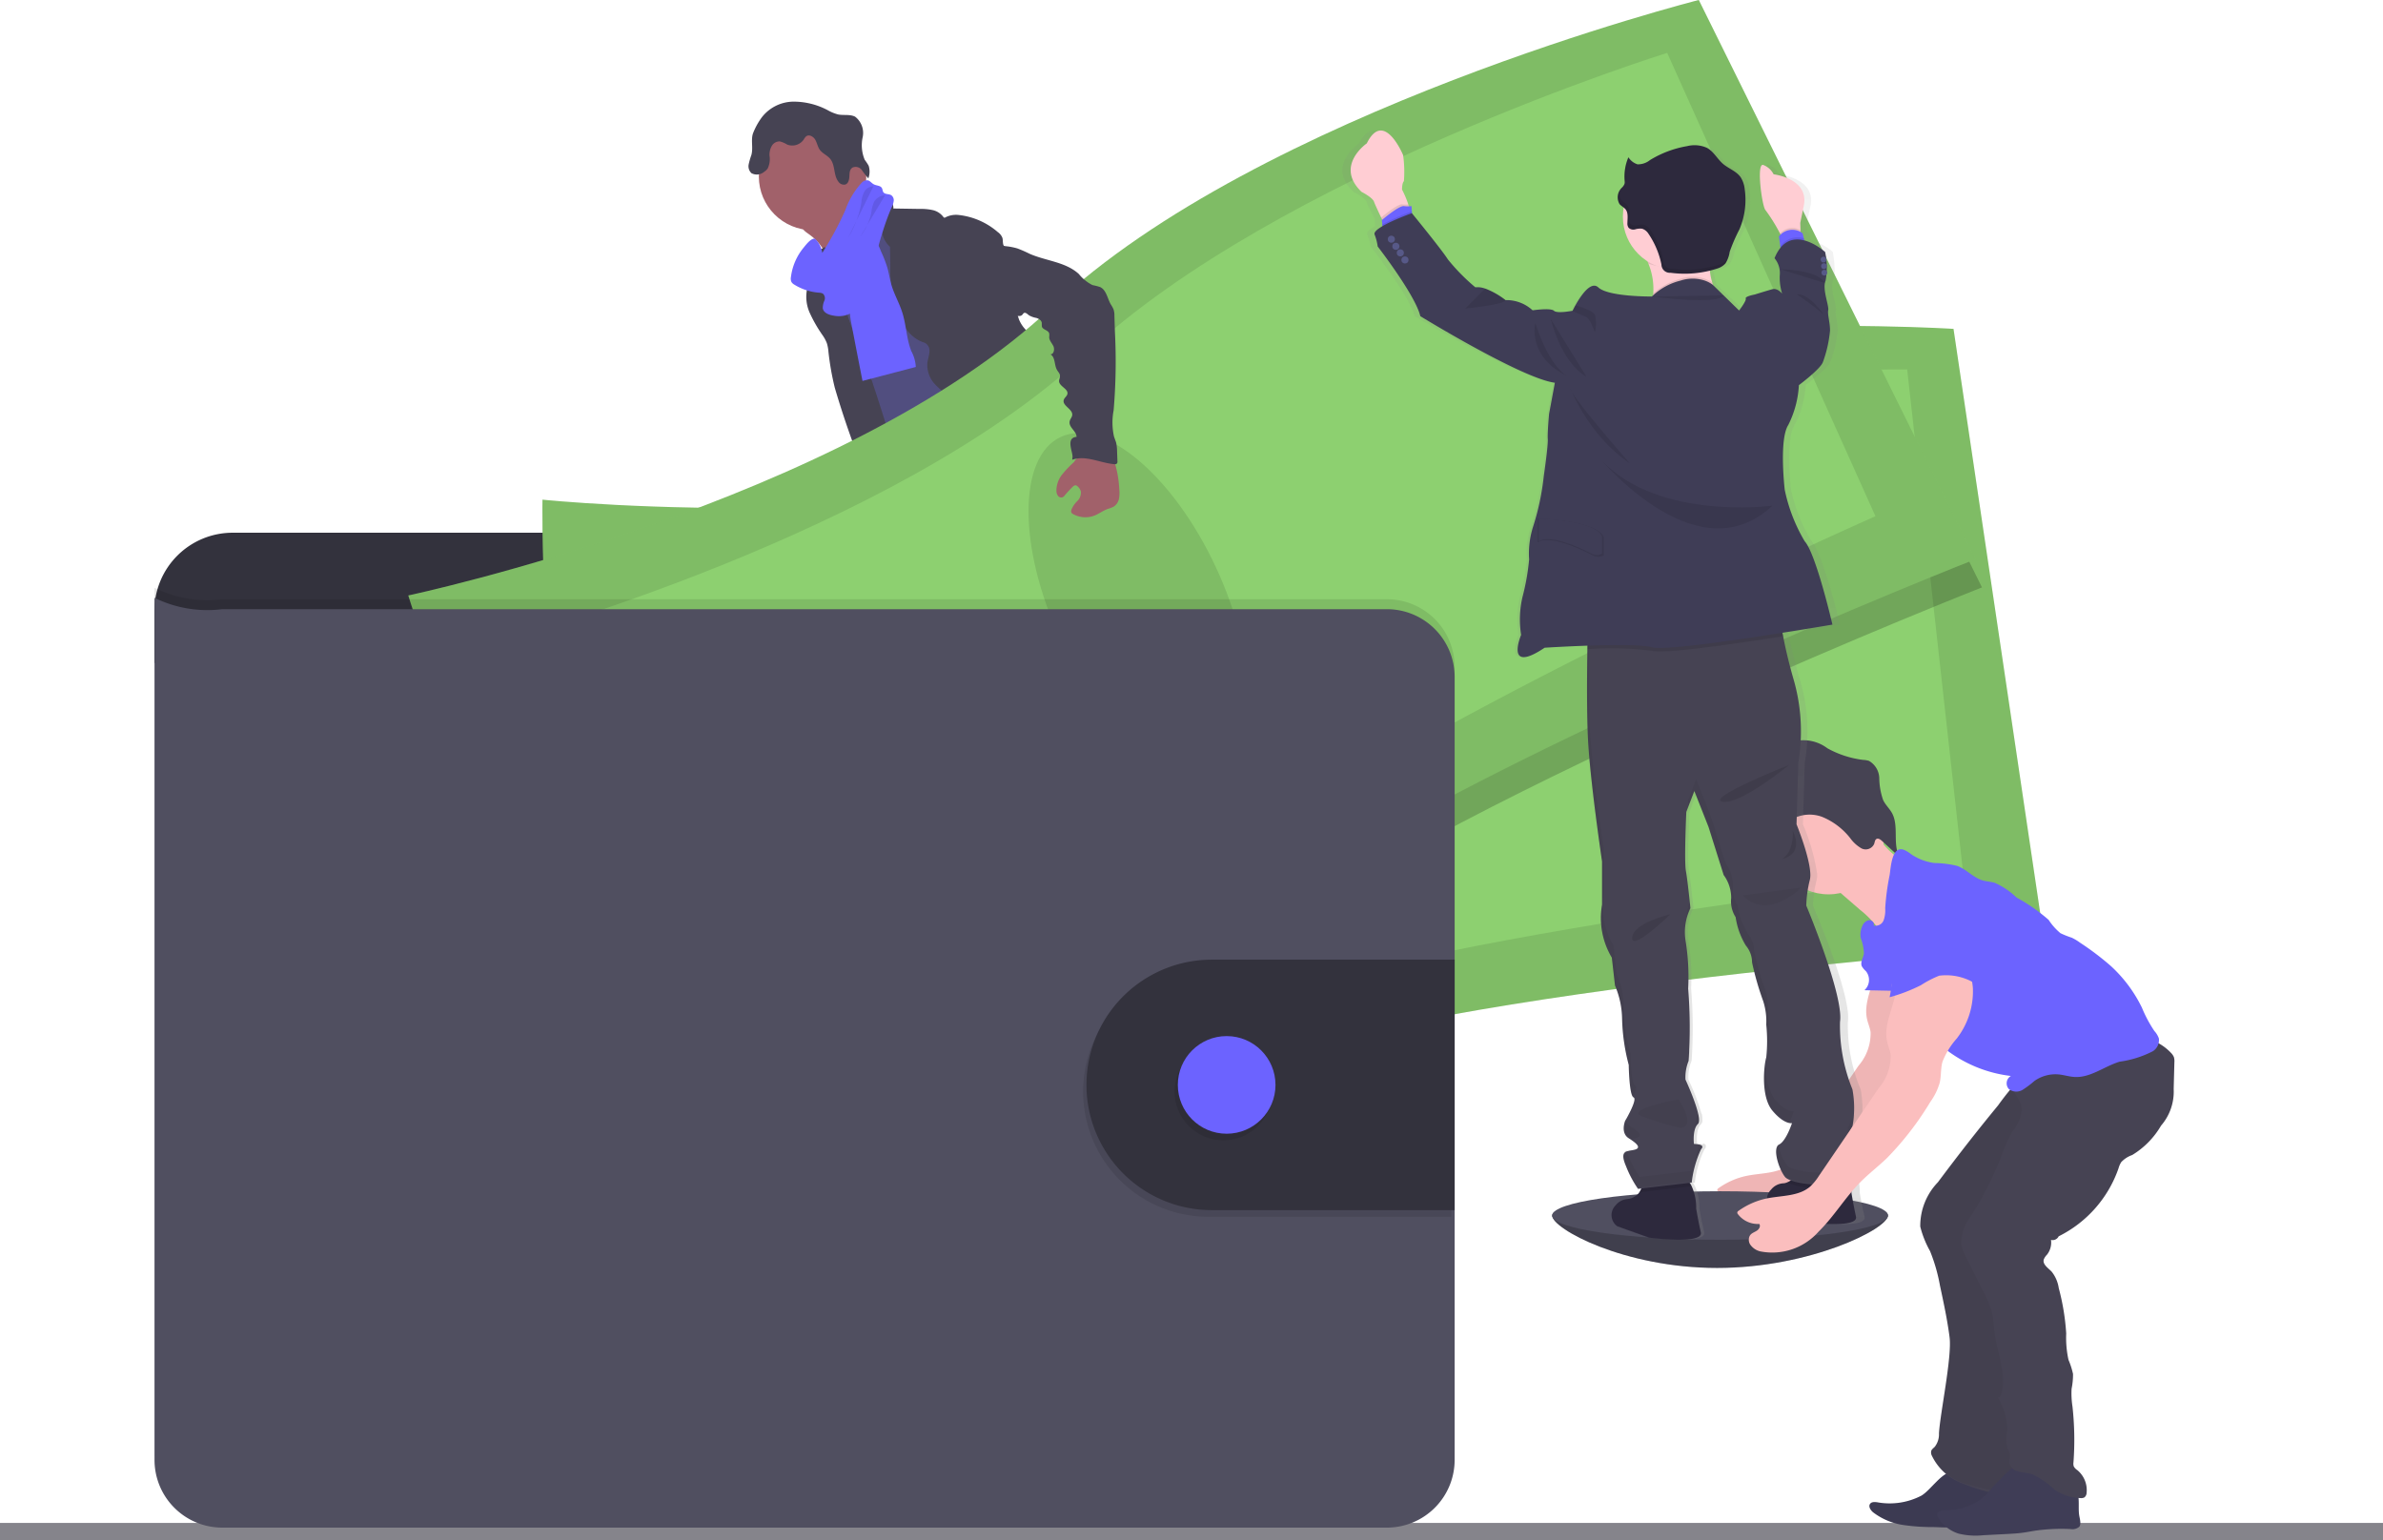 <svg id="Group_137" data-name="Group 137" xmlns="http://www.w3.org/2000/svg" xmlns:xlink="http://www.w3.org/1999/xlink" width="148.749" height="96.172" viewBox="0 0 148.749 96.172">
  <defs>
    <linearGradient id="linear-gradient" x1="0.5" y1="1" x2="0.5" gradientUnits="objectBoundingBox">
      <stop offset="0" stop-color="gray" stop-opacity="0.251"/>
      <stop offset="0.54" stop-color="gray" stop-opacity="0.122"/>
      <stop offset="1" stop-color="gray" stop-opacity="0.102"/>
    </linearGradient>
  </defs>
  <rect id="Rectangle_283" data-name="Rectangle 283" width="148.749" height="1.087" transform="translate(0 95.085)" fill="#85848b"/>
  <path id="Path_839" data-name="Path 839" d="M789.044,650.034c0,.836-4.874,3.274-10.663,3.274s-10.3-2.438-10.3-3.274,4.692-.567,10.487-.567S789.044,649.2,789.044,650.034Z" transform="translate(-671.196 -574.143)" fill="#504f60"/>
  <path id="Path_840" data-name="Path 840" d="M789.044,653.72c0,.836-4.874,3.274-10.663,3.274s-10.3-2.438-10.3-3.274" transform="translate(-671.196 -577.829)" opacity="0.2"/>
  <path id="Path_841" data-name="Path 841" d="M502.164,532.006a6.472,6.472,0,0,0,2.815-.095c.142-.044.3-.142.283-.284a.344.344,0,0,0-.064-.142,8.759,8.759,0,0,1-.85-1.62.142.142,0,0,0-.052-.074.134.134,0,0,0-.091,0c-.415.109-.774.377-1.186.492a1.687,1.687,0,0,1-.646.048c-.187-.021-.442-.176-.612-.156C501.856,530.8,502.092,531.374,502.164,532.006Z" transform="translate(-442.619 -471.457)" fill="#6c63ff"/>
  <path id="Path_842" data-name="Path 842" d="M623.752,514.924a4.917,4.917,0,0,0,1.627-1.528.264.264,0,0,0,.044-.132.274.274,0,0,0-.052-.128,5.265,5.265,0,0,0-1.322-1.427,3.86,3.86,0,0,0-.737.68c-.156.164-.587.425-.591.676,0,.142.164.306.241.425.1.153.2.309.295.468A5.546,5.546,0,0,1,623.752,514.924Z" transform="translate(-546.436 -455.945)" fill="#6c63ff"/>
  <path id="Path_843" data-name="Path 843" d="M472.446,540.029a.631.631,0,0,1-.113.411.558.558,0,0,1-.238.142c-1.314.471-2.835-.116-4.145.347-.269.095-.524.232-.8.323a4.326,4.326,0,0,1-.992.176c-.463.044-.93.072-1.395.085a3.35,3.35,0,0,1-1.052-.092,1.263,1.263,0,0,1-.806-.639.613.613,0,0,1-.04-.455.491.491,0,0,1,.086-.142,1.244,1.244,0,0,1,.309-.251l.483-.312a3.243,3.243,0,0,1,.733-.388c.191-.062.394-.089.588-.142a3.991,3.991,0,0,0,1.679-1.254l.658-.7a.661.661,0,0,1,.228-.183.631.631,0,0,1,.283-.027,3.789,3.789,0,0,1,1.793.6,2.331,2.331,0,0,0,.442.261,1.579,1.579,0,0,0,1.236-.153c.169-.091.132-.142.2-.3s.244-.265.394-.118a.418.418,0,0,1,.094.179,5.029,5.029,0,0,1,.088,1.461.643.643,0,0,0,.028.227,1.284,1.284,0,0,0,.129.21.482.482,0,0,1,.027.054,1.441,1.441,0,0,1,.095.685Z" transform="translate(-409.218 -477.583)" fill="#514e7f"/>
  <path id="Path_844" data-name="Path 844" d="M472.446,554.679a.631.631,0,0,1-.113.411.556.556,0,0,1-.238.142c-1.314.471-2.835-.116-4.145.347-.269.1-.524.232-.8.323a4.33,4.33,0,0,1-.992.176c-.463.044-.93.072-1.395.085a3.352,3.352,0,0,1-1.052-.092,1.264,1.264,0,0,1-.806-.639.614.614,0,0,1-.04-.455.487.487,0,0,1,.086-.142c.077.16.132.373.18.449a.92.92,0,0,0,.615.444,1.53,1.53,0,0,0,.567-.072,28.517,28.517,0,0,0,3.6-.745,8.327,8.327,0,0,1,1.179-.453,9.253,9.253,0,0,1,1.276-.1c.672-.054,1.322-.257,1.984-.363A1.442,1.442,0,0,1,472.446,554.679Z" transform="translate(-409.218 -492.233)" fill="#464353"/>
  <path id="Path_845" data-name="Path 845" d="M606.163,520.037a2.388,2.388,0,0,1-.726,1.293,8.458,8.458,0,0,0-1.016,1.111,8.949,8.949,0,0,1-.935,1.6,2.569,2.569,0,0,1-.567.4,3.966,3.966,0,0,1-.73.336,5.444,5.444,0,0,1-2.062.112,1.852,1.852,0,0,1-.655-.126,1.98,1.98,0,0,1-.272-.167,1.3,1.3,0,0,1-.425-.425.425.425,0,0,1-.041-.309.725.725,0,0,1,.2-.3,4.685,4.685,0,0,1,.5-.449,2.986,2.986,0,0,0,.649-.567,1.824,1.824,0,0,0,.251-.567,5.022,5.022,0,0,0,.183-1.084,3.444,3.444,0,0,1,.075-.726c.1-.374.383-.709.351-1.1a.273.273,0,0,1,.014-.166.231.231,0,0,1,.13-.081,2.316,2.316,0,0,1,.677-.157.79.79,0,0,1,.629.247c.1.116.16.283.3.329a.48.48,0,0,0,.215.008,1.806,1.806,0,0,0,.992-.3,1.238,1.238,0,0,0,.411-.9c0-.129-.058-.264.142-.283.15-.02.269.142.346.241a3.359,3.359,0,0,1,.663,1.208.355.355,0,0,1,.126-.024.548.548,0,0,1,.452.231A.9.9,0,0,1,606.163,520.037Z" transform="translate(-525.839 -461.145)" fill="#514e7f"/>
  <path id="Path_846" data-name="Path 846" d="M606.488,528.544a2.389,2.389,0,0,1-.726,1.292,8.465,8.465,0,0,0-1.016,1.111,8.953,8.953,0,0,1-.935,1.6,2.57,2.57,0,0,1-.567.4,3.965,3.965,0,0,1-.73.336,5.443,5.443,0,0,1-2.062.112,1.851,1.851,0,0,1-.655-.126,1.962,1.962,0,0,1-.272-.167,1.3,1.3,0,0,1-.425-.425,1.038,1.038,0,0,1,.425-.1c.306.017.53.306.823.4.418.126.835-.169,1.258-.269.276-.065.567-.048.84-.142a2.076,2.076,0,0,0,.622-.377,3.167,3.167,0,0,0,.665-.641,4.115,4.115,0,0,0,.39-.778,11.117,11.117,0,0,1,.788-1.508,1.068,1.068,0,0,1,.16-.21,2.207,2.207,0,0,1,.217-.157,1.648,1.648,0,0,0,.5-.913,1.593,1.593,0,0,1,.112-.3.549.549,0,0,1,.452.231A.9.9,0,0,1,606.488,528.544Z" transform="translate(-526.164 -469.652)" fill="#464353"/>
  <path id="Path_847" data-name="Path 847" d="M438.192,200.792a3,3,0,0,1,.85.992,20.464,20.464,0,0,1,1.276,3.839c.373-.376,1.842-.437,2.219-.812.157-.157,1.006-.942,1.134-1.125s1.074-.567,1.178-.76c.387-.693-2.744-3.319-2.343-4a.179.179,0,0,0,.033-.108.176.176,0,0,0-.052-.084,4.694,4.694,0,0,0-.906-.619,1.436,1.436,0,0,1-.69-.822,2.974,2.974,0,0,0-.8.541q-.862.738-1.694,1.507c-.217.2-.636.469-.737.757C437.54,200.4,437.985,200.623,438.192,200.792Z" transform="translate(-387.586 -186.085)" fill="#a1616a"/>
  <path id="Path_848" data-name="Path 848" d="M453.414,214.13a9.222,9.222,0,0,0-1.341,1.1,2.668,2.668,0,0,0-.85,1.366c-.04.211-.034.425-.067.639-.142.928-.944,1.609-1.3,2.477a4.29,4.29,0,0,0-.225.829,9.794,9.794,0,0,0-.163,1.627c-.008.529.51.893.7,1.386a8.463,8.463,0,0,1,.337,1.507,17.846,17.846,0,0,0,.85,2.792c.7,1.93,2.963,7.266,3.662,9.2,2.141-.537,7.842-1.772,9.738-2.9.632-.377-4.386-4.63-3.71-4.923a.252.252,0,0,0,.19-.356c-.676-2.956-2.79-5.385-3.75-8.264a25.076,25.076,0,0,0-1.385-2.8c-.411-.86-.631-1.811-1.122-2.629a1.658,1.658,0,0,0-.359-.446,2.116,2.116,0,0,0-.4-.24C453.945,214.348,453.684,214.267,453.414,214.13Z" transform="translate(-397.739 -200.539)" fill="#514e7f"/>
  <circle id="Ellipse_460" data-name="Ellipse 460" cx="3.352" cy="3.352" r="3.352" transform="translate(47.368 7.667)" fill="#a1616a"/>
  <path id="Path_849" data-name="Path 849" d="M466.4,205.287a1.124,1.124,0,0,1,1.26-.181.609.609,0,0,1,.374.605l1.662.026a3.337,3.337,0,0,1,.788.072,1.145,1.145,0,0,1,.658.412c.02.027.043.06.077.064a.122.122,0,0,0,.076-.026,1.443,1.443,0,0,1,.828-.142,4.471,4.471,0,0,1,2.433,1.069.787.787,0,0,1,.283.353c.058.188-.011.425.142.56a19.954,19.954,0,0,0,.893,4.535,2.035,2.035,0,0,0,.5.723,2.915,2.915,0,0,1,.537.8c.3.788-.115,1.715.18,2.506a4.293,4.293,0,0,0,.567.9,2.328,2.328,0,0,1,.485,1.162c.013.19-.011.381,0,.567a3.43,3.43,0,0,0,.142.753q.181.686.38,1.37a3.111,3.111,0,0,0,1.156,1.925,9.44,9.44,0,0,1-4.794-.018,2.488,2.488,0,0,1-.6-.3,3.446,3.446,0,0,1-1.05-1.692,7.991,7.991,0,0,1-.585-2.184,2.51,2.51,0,0,0-.1-.709,2.018,2.018,0,0,0-.941-.887,4.517,4.517,0,0,1-1.134-.882,1.762,1.762,0,0,1-.459-1.324c.028-.234.12-.459.129-.694a.544.544,0,0,0-.322-.567c-1.161-.351-1.715-1.726-1.973-2.911a9.347,9.347,0,0,1-.149-1.857l-.016-1.209a1.6,1.6,0,0,1-.522-1.147,1.361,1.361,0,0,0-.007-.38,1.047,1.047,0,0,0-.266-.4A3.608,3.608,0,0,1,466.4,205.287Z" transform="translate(-412.27 -192.693)" fill="#464353"/>
  <path id="Path_850" data-name="Path 850" d="M439.8,228.1a9.3,9.3,0,0,1-.037,1.125c-.033.142-.089.283-.13.415a2.437,2.437,0,0,0,.154,1.577,8.784,8.784,0,0,0,.806,1.4,2.269,2.269,0,0,1,.258.483,2.5,2.5,0,0,1,.1.551,17.117,17.117,0,0,0,.394,2.228,56.094,56.094,0,0,0,2.381,6.566.534.534,0,0,0,.323.22.588.588,0,0,0,.275-.057l.85-.326a.555.555,0,0,0,.2-.108.507.507,0,0,0,.122-.334c.061-.692-1.746-6.158-1.976-6.811a52.1,52.1,0,0,1-2.071-5.917,4.3,4.3,0,0,0-.608-1.892c-.171-.187-.113-.108-.319-.01a2.332,2.332,0,0,0-.3.157A.983.983,0,0,0,439.8,228.1Z" transform="translate(-389.237 -211.671)" fill="#464353"/>
  <path id="Path_851" data-name="Path 851" d="M556.62,320.79" transform="translate(-489.704 -292.083)" fill="#464353"/>
  <path id="Path_852" data-name="Path 852" d="M458.2,225.411c.228,1.206.463,2.409.7,3.615l3.328-.872a2.339,2.339,0,0,0-.283-.992c-.3-.761-.31-1.609-.556-2.391-.186-.6-.509-1.142-.683-1.742-.1-.349-.152-.709-.251-1.061a7.706,7.706,0,0,0-.391-1.013,6.342,6.342,0,0,0-.726-1.345,2.116,2.116,0,0,0-1.121.727,1.571,1.571,0,0,0-.207.709c-.058.747.213,1.5.123,2.241A6.59,6.59,0,0,0,458.2,225.411Z" transform="translate(-405.062 -205.242)" fill="#6c63ff"/>
  <path id="Path_853" data-name="Path 853" d="M477.012,330.172a3.975,3.975,0,0,1-.3,2.156,16.7,16.7,0,0,0-.677,3.245,2.807,2.807,0,0,1-.167.821c-.1.237-.283.436-.405.662a3.324,3.324,0,0,0-.254,1.993c.048.446.12.891.21,1.331A3.366,3.366,0,0,1,475.5,342c.264-.058.442.283.425.551a1.47,1.47,0,0,0,.026.8c.326.119.329.567.319.914a7.69,7.69,0,0,0,.227,1.786q.74,3.557,1.57,7.095a5.478,5.478,0,0,0,3.739.244.75.75,0,0,0,.473-.476.832.832,0,0,0-.045-.366l-.541-1.97a3.618,3.618,0,0,1-.194-1.457c.052-.364.211-.757.033-1.079-.061-.111-.157-.2-.228-.3-.283-.415-.135-.971-.112-1.474a1.168,1.168,0,0,0-.023-.337,1.683,1.683,0,0,0-.162-.37,5.658,5.658,0,0,1-.624-2.815.7.7,0,0,0-.05-.367,1.188,1.188,0,0,1-.092-.15.411.411,0,0,1,.03-.271,2.477,2.477,0,0,1-.437-.425.611.611,0,0,0,.1-.955.319.319,0,0,0,.152-.548c-.069-.048-.162-.069-.211-.142-.077-.1-.014-.251.048-.363l.33-.6c.247-.444.3-.992.567-1.417a10.618,10.618,0,0,0,.873-1.993l.954-2.632.642.557a2.03,2.03,0,0,1,.527.6,2.593,2.593,0,0,1,.171.72c.235,1.429,1.134,2.667,1.467,4.075a2.682,2.682,0,0,0,.3.91,1.993,1.993,0,0,1,.173.261,1.382,1.382,0,0,1,.072.432,2.017,2.017,0,0,0,.85,1.446c.316.217.709.366.88.709a1.322,1.322,0,0,0,.142.3c.153.184.483.206.549.437.037.129-.031.283.041.4a.376.376,0,0,0,.157.118l.923.461c1.032.516,1.559,1.7,2.32,2.564a5.526,5.526,0,0,1,.695.918c.329.588.48,1.326,1.036,1.7a1.567,1.567,0,0,1,.4.3c.174.23.111.551.126.84s.237.634.512.546a2.017,2.017,0,0,0,0,1.07,5.386,5.386,0,0,0,3.268-1.324,1.289,1.289,0,0,0,.531-.893.319.319,0,0,0-.04-.177.506.506,0,0,0-.208-.157c-.863-.468-1.122-1.552-1.559-2.432a21.07,21.07,0,0,0-1.417-2.167c-1.026-1.552-1.726-3.43-3.278-4.454a2.23,2.23,0,0,1-.91-.8c-.095-.208-.106-.446-.181-.662a.574.574,0,0,0-.485-.425,2.97,2.97,0,0,0,.111-1.029,1.3,1.3,0,0,0-.051-.444,2.16,2.16,0,0,0-.228-.439,4.214,4.214,0,0,1-.584-2.268,3.718,3.718,0,0,0-.04-1.223c-.062-.2-.171-.377-.247-.567a3.543,3.543,0,0,1-.177-1.066l-.085-1.362a6.709,6.709,0,0,0-.176-1.346c-.284-1.057-.567-5.486-1.538-5.985s-2.639,2.91-3.732,2.976a4.858,4.858,0,0,0-1.417.273,6.906,6.906,0,0,0-1.93,1.275l-2.01,1.688A7.412,7.412,0,0,1,477.012,330.172Z" transform="translate(-419.792 -293.961)" fill="#464353"/>
  <path id="Path_854" data-name="Path 854" d="M414.988,163.948a2.527,2.527,0,0,1,1.95-.951,4.543,4.543,0,0,1,2.156.541,2.663,2.663,0,0,0,.629.258c.354.072.748-.024,1.069.142a1.28,1.28,0,0,1,.471,1.275,2.342,2.342,0,0,0,.128,1.417,3.278,3.278,0,0,1,.245.37,1.223,1.223,0,0,1-.02.788,5.11,5.11,0,0,1-.407-.52.479.479,0,0,0-.587-.152c-.183.123-.18.347-.19.548s-.061.442-.251.507a.407.407,0,0,1-.425-.166c-.325-.4-.194-1.03-.516-1.43-.183-.227-.487-.337-.656-.575-.133-.187-.167-.425-.283-.626s-.387-.349-.567-.21a.769.769,0,0,0-.152.2.871.871,0,0,1-1.035.312,1.731,1.731,0,0,0-.448-.194.554.554,0,0,0-.512.283,1.107,1.107,0,0,0-.142.592,1.365,1.365,0,0,1-.111.812.84.84,0,0,1-.227.215.706.706,0,0,1-.785.081.59.59,0,0,1-.176-.55,4.431,4.431,0,0,1,.167-.581c.125-.439-.038-.934.1-1.348A4.306,4.306,0,0,1,414.988,163.948Z" transform="translate(-367.413 -156.651)" fill="#464353"/>
  <path id="Path_855" data-name="Path 855" d="M432.756,203.694a.517.517,0,0,0,.031.308.489.489,0,0,0,.167.16,3.438,3.438,0,0,0,1.579.512.48.48,0,0,1,.218.057.384.384,0,0,1,.092.439,1.144,1.144,0,0,0-.1.468c.041.3.393.425.689.469a1.6,1.6,0,0,0,1.2-.234,1.852,1.852,0,0,0,.495-.741c.814-1.869,1.1-3.936,1.922-5.8a1.23,1.23,0,0,0,.123-.388.383.383,0,0,0-.153-.357c-.153-.095-.391-.041-.495-.19-.051-.075-.045-.177-.091-.257-.095-.169-.344-.142-.514-.24-.133-.071-.225-.217-.374-.245a.47.47,0,0,0-.387.167,4.984,4.984,0,0,0-1.006,1.694,19.859,19.859,0,0,1-1.44,2.67,1.557,1.557,0,0,0-.451-.883c-.254-.051-.578.394-.716.56A3.566,3.566,0,0,0,432.756,203.694Z" transform="translate(-383.385 -186.398)" fill="#6c63ff"/>
  <path id="Path_856" data-name="Path 856" d="M459.58,200.32a.679.679,0,0,0-.526.264,1.5,1.5,0,0,0-.22.709,6.158,6.158,0,0,1-.835,2.242" transform="translate(-405.061 -188.686)" opacity="0.1"/>
  <path id="Path_857" data-name="Path 857" d="M464.878,204.31a.809.809,0,0,0-.687.412,2.318,2.318,0,0,0-.173.7,3.841,3.841,0,0,1-.687,1.473" transform="translate(-409.636 -192.111)" opacity="0.1"/>
  <path id="Path_858" data-name="Path 858" d="M231.747,359.565v-1.76a4.887,4.887,0,0,0-4.887-4.885H157.347a4.887,4.887,0,0,0-4.887,4.885v3.245Z" transform="translate(-142.823 -319.659)" fill="#33323d"/>
  <path id="Path_859" data-name="Path 859" d="M323.362,272.645s-.2,12.31,1.984,16.36,3.118,21.671,3.118,21.671,22.88,2.367,38.824-2.834,49.869-7.329,49.869-7.329l-5.717-38.533s-28.244-1.811-44.311,5.852S323.362,272.645,323.362,272.645Z" transform="translate(-289.5 -241.447)" fill="#8dd070"/>
  <path id="Path_860" data-name="Path 860" d="M323.362,272.645s-.2,12.31,1.984,16.36,3.118,21.671,3.118,21.671,22.88,2.367,38.824-2.834,49.869-7.329,49.869-7.329l-5.717-38.533s-28.244-1.811-44.311,5.852S323.362,272.645,323.362,272.645Z" transform="translate(-289.5 -241.447)" opacity="0.1"/>
  <path id="Path_861" data-name="Path 861" d="M358.267,293.618s-.716,10.157,1.08,13.4,1.879,17.734,1.879,17.734,20.591.955,35.238-4.031,45.426-8.22,45.426-8.22l-3.5-31.512s-25.468-.262-40.331,6.756S358.267,293.618,358.267,293.618Z" transform="translate(-319.342 -257.924)" fill="#8dd070"/>
  <ellipse id="Ellipse_461" data-name="Ellipse 461" cx="5.346" cy="11.465" rx="5.346" ry="11.465" transform="translate(70.354 34.936) rotate(-7.1)" opacity="0.1"/>
  <path id="Path_862" data-name="Path 862" d="M347.757,130.66s-27.439,6.944-40.378,19.168S267.2,167.84,267.2,167.84s3.588,11.776,6.908,14.962,9.614,19.671,9.614,19.671,22.5-4.77,36.078-14.617,45.219-22.283,45.219-22.283Z" transform="translate(-241.302 -128.898)" opacity="0.2"/>
  <path id="Path_863" data-name="Path 863" d="M264.29,155.408s3.587,11.777,6.9,14.963,9.614,19.67,9.614,19.67,22.5-4.769,36.083-14.616,45.218-22.279,45.218-22.279L344.845,118.23s-27.438,6.944-40.377,19.168S264.29,155.408,264.29,155.408Z" transform="translate(-238.804 -118.23)" fill="#8dd070"/>
  <path id="Path_864" data-name="Path 864" d="M264.29,155.408s3.587,11.777,6.9,14.963,9.614,19.67,9.614,19.67,22.5-4.769,36.083-14.616,45.218-22.279,45.218-22.279L344.845,118.23s-27.438,6.944-40.377,19.168S264.29,155.408,264.29,155.408Z" transform="translate(-238.804 -118.23)" opacity="0.1"/>
  <path id="Path_865" data-name="Path 865" d="M308,178.107s2.436,9.888,5.142,12.425,7.228,16.3,7.228,16.3,19.889-5.411,32.3-14.651,40.716-21.75,40.716-21.75l-13-28.928s-24.318,7.564-36.312,18.805S308,178.107,308,178.107Z" transform="translate(-276.319 -138.202)" fill="#8dd070"/>
  <ellipse id="Ellipse_462" data-name="Ellipse 462" cx="5.346" cy="11.465" rx="5.346" ry="11.465" transform="translate(61.365 29.539) rotate(-24.97)" opacity="0.1"/>
  <path id="Path_866" data-name="Path 866" d="M233.649,382.149v48.894a4.228,4.228,0,0,1-4.229,4.228h-72.7a4.228,4.228,0,0,1-4.226-4.228V377.22a7.465,7.465,0,0,0,4.226.709h72.7A4.229,4.229,0,0,1,233.649,382.149Z" transform="translate(-142.849 -340.515)" opacity="0.1"/>
  <path id="Path_867" data-name="Path 867" d="M233.649,386.53v48.894a4.229,4.229,0,0,1-4.229,4.228h-72.7a4.228,4.228,0,0,1-4.226-4.228V381.6a7.49,7.49,0,0,0,4.226.709h72.7A4.229,4.229,0,0,1,233.649,386.53Z" transform="translate(-142.849 -344.274)" fill="#504f60"/>
  <path id="Path_868" data-name="Path 868" d="M584.5,543.936v15.636H569.339a7.818,7.818,0,1,1,0-15.637Z" transform="translate(-493.91 -483.603)" opacity="0.1"/>
  <path id="Path_869" data-name="Path 869" d="M585.963,541v15.639H570.8a7.818,7.818,0,1,1,0-15.637Z" transform="translate(-495.163 -481.084)" fill="#33323d"/>
  <circle id="Ellipse_463" data-name="Ellipse 463" cx="3.048" cy="3.048" r="3.048" transform="translate(73.315 65.103)" opacity="0.1"/>
  <circle id="Ellipse_464" data-name="Ellipse 464" cx="3.048" cy="3.048" r="3.048" transform="translate(73.521 64.689)" fill="#6c63ff"/>
  <path id="Path_870" data-name="Path 870" d="M850.76,526.8c.121,1.305-.867,2.572-.58,3.85.062.273.18.531.222.808a3.1,3.1,0,0,1-.765,2.113l-3.713,5.448a3.389,3.389,0,0,1-.53.655c-.709.632-1.774.567-2.707.755a4.628,4.628,0,0,0-1.814.8.116.116,0,0,0-.017.159,1.559,1.559,0,0,0,1.349.633c.1.129,0,.317-.142.41-.2.142-.473.176-.513.513a.557.557,0,0,0,.068.34,1.055,1.055,0,0,0,.649.452A3.857,3.857,0,0,0,845.9,542.5c.962-.94,1.652-2.126,2.6-3.082.523-.529,1.117-.982,1.655-1.5a18.951,18.951,0,0,0,2.715-3.513,3.919,3.919,0,0,0,.588-1.2c.1-.435.054-.874.169-1.3a4.766,4.766,0,0,1,.89-1.455,4.815,4.815,0,0,0,1.012-3.133,3,3,0,0,0-1.834-2.6,1.63,1.63,0,0,0-1.027-.062,2.441,2.441,0,0,0-1.046.832l-.708.815a1.91,1.91,0,0,0-.411.624.654.654,0,0,0,.142.693" transform="translate(-733.637 -467.018)" fill="#fbbebe"/>
  <path id="Path_871" data-name="Path 871" d="M850.76,526.8c.121,1.305-.867,2.572-.58,3.85.062.273.18.531.222.808a3.1,3.1,0,0,1-.765,2.113l-3.713,5.448a3.389,3.389,0,0,1-.53.655c-.709.632-1.774.567-2.707.755a4.628,4.628,0,0,0-1.814.8.116.116,0,0,0-.017.159,1.559,1.559,0,0,0,1.349.633c.1.129,0,.317-.142.41-.2.142-.473.176-.513.513a.557.557,0,0,0,.068.34,1.055,1.055,0,0,0,.649.452A3.857,3.857,0,0,0,845.9,542.5c.962-.94,1.652-2.126,2.6-3.082.523-.529,1.117-.982,1.655-1.5a18.951,18.951,0,0,0,2.715-3.513,3.919,3.919,0,0,0,.588-1.2c.1-.435.054-.874.169-1.3a4.766,4.766,0,0,1,.89-1.455,4.815,4.815,0,0,0,1.012-3.133,3,3,0,0,0-1.834-2.6,1.63,1.63,0,0,0-1.027-.062,2.441,2.441,0,0,0-1.046.832l-.708.815a1.91,1.91,0,0,0-.411.624.654.654,0,0,0,.142.693" transform="translate(-733.637 -467.018)" opacity="0.05"/>
  <path id="Path_872" data-name="Path 872" d="M911.076,768.008a4.3,4.3,0,0,1-2.764.41c-.152-.018-.332-.03-.425.088-.142.17.026.425.2.557a4.09,4.09,0,0,0,1.9.781,12.494,12.494,0,0,0,1.857.123,31.37,31.37,0,0,0,5.075-.186.717.717,0,0,0,.283-.082.518.518,0,0,0,.21-.319,1.265,1.265,0,0,0-.441-1.207,3.7,3.7,0,0,0-1.183-.635l-1.474-.574a3.79,3.79,0,0,0-1.276-.464C912.329,766.551,911.662,767.665,911.076,768.008Z" transform="translate(-791.144 -674.624)" fill="#3f3d56"/>
  <path id="Path_873" data-name="Path 873" d="M911.076,768.008a4.3,4.3,0,0,1-2.764.41c-.152-.018-.332-.03-.425.088-.142.17.026.425.2.557a4.09,4.09,0,0,0,1.9.781,12.494,12.494,0,0,0,1.857.123,31.37,31.37,0,0,0,5.075-.186.717.717,0,0,0,.283-.082.518.518,0,0,0,.21-.319,1.265,1.265,0,0,0-.441-1.207,3.7,3.7,0,0,0-1.183-.635l-1.474-.574a3.79,3.79,0,0,0-1.276-.464C912.329,766.551,911.662,767.665,911.076,768.008Z" transform="translate(-791.144 -674.624)" opacity="0.05"/>
  <path id="Path_874" data-name="Path 874" d="M931.219,588.437a3.922,3.922,0,0,0-1.1,2.769,6.177,6.177,0,0,0,.611,1.528,10.778,10.778,0,0,1,.618,2.149c.229,1.069.461,2.14.6,3.226.16,1.226-.592,4.773-.662,6.008a1.269,1.269,0,0,1-.259.833c-.081.085-.188.153-.225.264a.45.45,0,0,0,.05.312,3.428,3.428,0,0,0,1.842,1.692,14.57,14.57,0,0,0,3.553.934.71.71,0,0,0,.334-.044.651.651,0,0,0,.258-.3c.616-1.179.024-5.371.033-6.7.008-1.11.271-2.212.222-3.321-.04-.89-.283-1.76-.364-2.647a15.622,15.622,0,0,1,.393-4.352c.2-1.1.41-2.205.672-3.294a6.328,6.328,0,0,1,.709-1.912c.283-.458.682-.84,1.012-1.276a5.757,5.757,0,0,0,1.134-4.215,11.043,11.043,0,0,0-2.312.615,7.2,7.2,0,0,0-2.061,1.325,17.335,17.335,0,0,0-1.3,1.606q-.906,1.1-1.789,2.224Q932.186,587.141,931.219,588.437Z" transform="translate(-810.254 -514.619)" fill="#464353"/>
  <path id="Path_875" data-name="Path 875" d="M931.219,588.13a3.924,3.924,0,0,0-1.1,2.769,6.165,6.165,0,0,0,.611,1.529,10.762,10.762,0,0,1,.618,2.147c.229,1.07.461,2.141.6,3.226.16,1.227-.592,4.773-.662,6.008a1.273,1.273,0,0,1-.259.835c-.081.084-.188.152-.225.262a.449.449,0,0,0,.05.312,3.471,3.471,0,0,0,1.842,1.7,13.688,13.688,0,0,0,3.553.665.707.707,0,0,0,.334-.044.639.639,0,0,0,.258-.295c.616-1.179.024-5.1.033-6.434.008-1.111.271-2.212.222-3.322-.04-.89-.283-1.76-.364-2.646a15.626,15.626,0,0,1,.393-4.354c.2-1.1.41-2.2.672-3.294a6.328,6.328,0,0,1,.709-1.912c.283-.458.682-.84,1.012-1.276a5.753,5.753,0,0,0,1.134-4.215,11.043,11.043,0,0,0-2.312.615,7.235,7.235,0,0,0-2.061,1.326,17.125,17.125,0,0,0-1.3,1.6q-.906,1.1-1.789,2.225Q932.186,586.833,931.219,588.13Z" transform="translate(-810.254 -514.362)" opacity="0.05"/>
  <circle id="Ellipse_465" data-name="Ellipse 465" cx="3.44" cy="3.44" r="3.44" transform="translate(110.698 48.959)" fill="#fbbebe"/>
  <path id="Path_876" data-name="Path 876" d="M891.821,482.965a4.455,4.455,0,0,0,2.856,1.993l-.259.942a8.935,8.935,0,0,1-2.2,4.453,2.07,2.07,0,0,0-.349-1.61,6.072,6.072,0,0,0-1.168-1.22l-1.98-1.715a.6.6,0,0,1-.142-.167.5.5,0,0,1,0-.377,4.6,4.6,0,0,1,1.559-1.806,5.4,5.4,0,0,0,.784-.913C891.316,481.981,891.561,482.548,891.821,482.965Z" transform="translate(-774.585 -430.71)" fill="#fbbebe"/>
  <path id="Path_877" data-name="Path 877" d="M852.657,446.846l-.078-.646c.543.142,1.059-.32,1.406-.8s.669-1.04,1.2-1.24a2.481,2.481,0,0,1,1.936.465,6.122,6.122,0,0,0,2.221.723,1.463,1.463,0,0,1,.367.06,1.277,1.277,0,0,1,.648,1.1,4.3,4.3,0,0,0,.24,1.344c.142.308.405.536.567.839.425.814.014,1.926.458,2.724l-1.1-1.01c-.1-.092-.242-.189-.354-.111-.088.062-.095.2-.13.3a.579.579,0,0,1-.785.283,2.251,2.251,0,0,1-.709-.642,4.3,4.3,0,0,0-1.749-1.327,2.245,2.245,0,0,0-1.842.122c-.514.291-.891.968-1.522.992-.865.033-1.224-1.577-1.624-2.214a.779.779,0,0,0,.227-.975C852.085,446.813,852.645,446.746,852.657,446.846Z" transform="translate(-743.051 -397.904)" fill="#464353"/>
  <path id="Path_878" data-name="Path 878" d="M550.9,316.734a6.7,6.7,0,0,0-.764.8,1.606,1.606,0,0,0-.352,1.03.527.527,0,0,0,.1.3.255.255,0,0,0,.283.086.38.38,0,0,0,.142-.125,6.852,6.852,0,0,1,.476-.516c.061-.061.142-.125.224-.1a.239.239,0,0,1,.1.064.651.651,0,0,1,.2.312.734.734,0,0,1-.22.6,1.548,1.548,0,0,0-.37.547.242.242,0,0,0,0,.176.263.263,0,0,0,.11.094,1.582,1.582,0,0,0,1.338.088c.283-.115.536-.312.828-.414a1.914,1.914,0,0,0,.366-.142.76.76,0,0,0,.325-.486,2,2,0,0,0,.021-.6,6.861,6.861,0,0,0-.487-2.243.284.284,0,0,0-.082-.119.263.263,0,0,0-.142-.038,3.373,3.373,0,0,0-1.308-.089.925.925,0,0,0-.309.275C551.314,316.315,550.9,316.639,550.9,316.734Z" transform="translate(-483.841 -287.902)" fill="#a1616a"/>
  <path id="Path_879" data-name="Path 879" d="M526.034,239.2c0-.346-.425-1.181.251-1.236,0-.37-.523-.6-.425-.992.031-.13.142-.237.154-.37.043-.378-.641-.584-.527-.947.042-.142.193-.224.225-.364.077-.327-.509-.473-.52-.809,0-.113.064-.22.058-.333,0-.142-.123-.249-.191-.373-.177-.316-.091-.8-.414-.968.214.018.283-.3.2-.493s-.268-.363-.269-.578a.878.878,0,0,0,0-.235c-.06-.207-.4-.224-.455-.425a1.791,1.791,0,0,1-.007-.232c-.023-.16-.187-.262-.342-.308a1.394,1.394,0,0,1-.456-.163c-.1-.075-.214-.2-.32-.142-.04.024-.06.069-.089.1-.128.149-.371.084-.531-.026a2.183,2.183,0,0,1-.809-1.461c-.1-.563-.1-1.144-.224-1.7a3.659,3.659,0,0,0-.153-.51,2.686,2.686,0,0,1-.238-.507c-.025-.326.649-.1.906-.071a4.033,4.033,0,0,1,.736.142,7.872,7.872,0,0,1,.753.33c1.023.452,2.259.507,3.081,1.267a2.582,2.582,0,0,0,.85.69,3.832,3.832,0,0,1,.476.123c.39.183.451.7.663,1.074a2.1,2.1,0,0,1,.174.312,1.2,1.2,0,0,1,.057.4l.03.982a36.215,36.215,0,0,1-.079,4.93,4.044,4.044,0,0,0,.018,1.614c.042.142.1.275.142.418a2.554,2.554,0,0,1,.054.51l.023.636a.2.2,0,0,1-.031.142.2.2,0,0,1-.172.041c-.886-.079-1.781-.578-2.618-.276" transform="translate(-459.085 -210.687)" fill="#464353"/>
  <ellipse id="Ellipse_466" data-name="Ellipse 466" cx="10.482" cy="1.515" rx="10.482" ry="1.515" transform="translate(96.889 74.376)" fill="#504f60"/>
  <path id="Path_880" data-name="Path 880" d="M708.267,243.594c-.184-.789-.3-1.482-.3-1.482a3.055,3.055,0,0,0-.343-1.5v-.215h0v-1.587a5.4,5.4,0,0,1,.4-.832,6.26,6.26,0,0,0,0-2.327,10.3,10.3,0,0,1-.8-4.213c.257-1.635-2.174-7.262-2.174-7.262a7.165,7.165,0,0,1,.228-1.607,1.239,1.239,0,0,0,.031-.337V222.2a12.492,12.492,0,0,0-.89-3.1l.115-3.852a11.325,11.325,0,0,0-.343-5.322c-.31-1.064-.509-1.916-.635-2.574-.014-.074-.028-.142-.04-.214,1.827-.283,3.223-.51,3.223-.51s-1.06-4.434-1.776-5.211a10.242,10.242,0,0,1-1.288-3.216s-.373-3.131.23-4.046a6.083,6.083,0,0,0,.687-2.494s1.373-.992,1.546-1.441a7.348,7.348,0,0,0,.458-1.967c0-.526-.172-.992-.115-1.276s-.4-1.331-.171-1.83a1.342,1.342,0,0,0,.091-.48.055.055,0,0,0,0-.014h0a6.753,6.753,0,0,0-.12-1.3,3.693,3.693,0,0,0-1.361-.727l-.03-.119-.078-.312a1.487,1.487,0,0,0-.135-.079V182l-.013-.451.215-1.012c.425-1.76-1.926-2.022-1.926-2.022a1.24,1.24,0,0,0-.666-.584c-.472-.166-.078,2.647.142,2.834a11.075,11.075,0,0,1,.927,1.451h0l.04.071a.994.994,0,0,0-.108.113l.089.611.014.094a2.537,2.537,0,0,0-.376.639,1.378,1.378,0,0,1,.344.992,3.179,3.179,0,0,0,.142,1.219c-.025-.03-.327-.356-.629-.276s-1.145.333-1.145.333-.629.111-.567.249-.425.748-.425.748l-1.692-1.6c-.017-.048-.036-.1-.05-.142a3.9,3.9,0,0,1-.142-.709,3.876,3.876,0,0,0,.541-.171,1.168,1.168,0,0,0,.468-.3,1.814,1.814,0,0,0,.273-.73,10.717,10.717,0,0,1,.628-1.4,4.552,4.552,0,0,0,.319-2.52,1.647,1.647,0,0,0-.259-.737c-.276-.38-.778-.534-1.142-.838s-.6-.767-1.025-.992a2.032,2.032,0,0,0-1.284-.111,6.921,6.921,0,0,0-2.4.873,1.249,1.249,0,0,1-.8.264,1.047,1.047,0,0,1-.578-.425.125.125,0,0,1,.007-.023.142.142,0,0,1-.019-.023,2.99,2.99,0,0,0-.264,1.267,1.564,1.564,0,0,0,.008.2v.129h0a.323.323,0,0,1-.013.089.646.646,0,0,1-.159.228,1.515,1.515,0,0,0-.142.188.235.235,0,0,1,.023-.069,1.008,1.008,0,0,0-.176.534.545.545,0,0,0,.128.383,1.836,1.836,0,0,0,.276.221,3.233,3.233,0,0,0,1.545,3.36c.02.047.038.095.057.142a4.037,4.037,0,0,1,.308,1.842.872.872,0,0,1-.02.133c-.007.044-.043.047-.061.071h0s-2.8.028-3.454-.567-1.661,1.455-1.661,1.455-1,.194-1.2,0-1.373-.027-1.373-.027a2.527,2.527,0,0,0-1.747-.638,5.132,5.132,0,0,0-1.275-.709h0l-.031-.011h0a1.428,1.428,0,0,0-.631-.079,12.719,12.719,0,0,1-1.776-1.746c-.4-.612-2.31-2.873-2.319-2.883v-.109l-.021-.329a1.175,1.175,0,0,1-.171.014c-.01-.033-.024-.071-.038-.115a6.345,6.345,0,0,0-.405-.931s0-.415.12-.52a7.164,7.164,0,0,0-.05-1.628s-1.239-2.9-2.348-.734c0,0-2.1,1.4-.337,3.029,0,0,.709.34.8.609.065.174.3.663.463.992l.072.142-.02.017.026.272.011.1c-.332.188-.557.376-.5.516a3.1,3.1,0,0,1,.2.748s2.435,3.05,2.749,4.352c0,0,6.529,3.88,8.676,4.157l-.38,1.935a15.424,15.424,0,0,0-.085,1.58c.028.415-.258,2.3-.258,2.3a15.38,15.38,0,0,1-.687,3.16,5.325,5.325,0,0,0-.258,2.051,14.009,14.009,0,0,1-.425,2.355,6.017,6.017,0,0,0-.086,2.357s-1.087,2.494,1.518.8c0,0,1.275-.079,2.752-.13v.142c0,.19,0,.4-.01.611-.02,1.429-.028,3.4.037,4.887.115,2.633.917,7.844.917,7.844v2.623a3.568,3.568,0,0,0-.077.748,4.871,4.871,0,0,0,.709,2.62l.2,1.746a6.811,6.811,0,0,1,.479,1.842.971.971,0,0,1-.02.166,1.109,1.109,0,0,0-.023.268,15.081,15.081,0,0,0,.451,2.693s.028,1.912.315,2.024c.245.095-.327,1.1-.5,1.39a.4.4,0,0,1-.01-.054l-.035.057a1.355,1.355,0,0,0-.089.485.694.694,0,0,0,.317.672c.544.333.836.609.374.72a4.811,4.811,0,0,0-.5.106.22.22,0,0,0-.024-.064.3.3,0,0,0-.188.334,1.415,1.415,0,0,0,.169.643,7.016,7.016,0,0,0,.775,1.417l.22-.024a1.068,1.068,0,0,1-.128.237.912.912,0,0,1-.323.283,1,1,0,0,1-.393.135,1.1,1.1,0,0,0-.811.394.845.845,0,0,0,.1,1.315l2.048.709s3.523.458,3.336-.333-.3-1.482-.3-1.482a3.124,3.124,0,0,0-.283-1.4,1.821,1.821,0,0,0-.125-.207l.125-.013a6.489,6.489,0,0,1,.6-2.079c.079-.077.1-.142.079-.181.035-.095-.055-.15-.17-.183l-.026.069a1.671,1.671,0,0,0-.342-.038s-.115-.914.258-1.247a.353.353,0,0,0,.072-.272,1.457,1.457,0,0,0-.04-.373.171.171,0,0,1-.013.023,13.421,13.421,0,0,0-.822-2.15,2.629,2.629,0,0,1,.2-1.164,29.3,29.3,0,0,0-.03-4.518,13.671,13.671,0,0,0-.171-2.965,3.328,3.328,0,0,1,.315-2.052v-.074l-.033-.319a.083.083,0,0,0,0,.02c-.058-.536-.167-1.507-.248-1.954-.115-.638.03-3.685.03-3.685l.514-1.3.917,2.246.974,2.993a2.558,2.558,0,0,1,.493,1.275v.094a1.708,1.708,0,0,0-.011.2,1.781,1.781,0,0,0,.3,1.067,4.617,4.617,0,0,0,.659,1.773,1.591,1.591,0,0,1,.4,1.053,18.392,18.392,0,0,0,.709,2.409,3.583,3.583,0,0,1,.2,1.393h0v.074s.068.734.065,1.349v.22a.061.061,0,0,0,0-.016,2.133,2.133,0,0,1-.06.5l-.008.028a.36.36,0,0,1,.01-.1,5.214,5.214,0,0,0-.142,1.275,3.3,3.3,0,0,0,.546,2.126c.774.887,1.26.777,1.26.777s-.371,1.108-.831,1.331a.223.223,0,0,0-.048.031.477.477,0,0,0-.011-.065.54.54,0,0,0-.142.414,2.972,2.972,0,0,0,.567,1.643.926.926,0,0,0,.387.227.614.614,0,0,1-.072.044,1.549,1.549,0,0,1-.157.075.828.828,0,0,1-.234.061,1.091,1.091,0,0,0-.811.394.844.844,0,0,0,.1,1.314l2.048.709S708.451,244.383,708.267,243.594Z" transform="translate(-591.879 -167.629)" fill="url(#linear-gradient)"/>
  <path id="Path_881" data-name="Path 881" d="M796.608,639.946l-1.984-.709a.861.861,0,0,1-.1-1.315,1.06,1.06,0,0,1,.785-.394.942.942,0,0,0,.378-.135.9.9,0,0,0,.315-.283,1.463,1.463,0,0,0,.226-.767s2.177-.638,2.772,0a1.605,1.605,0,0,1,.264.387,3.239,3.239,0,0,1,.284,1.4s.11.692.29,1.482S796.608,639.946,796.608,639.946Z" transform="translate(-693.671 -562.672)" fill="#2d293d"/>
  <path id="Path_882" data-name="Path 882" d="M865.048,633.029l-1.984-.709a.859.859,0,0,1-.1-1.314,1.047,1.047,0,0,1,.784-.394.736.736,0,0,0,.227-.061,1.492,1.492,0,0,0,.153-.075,1.255,1.255,0,0,0,.54-1.053s2.175-.638,2.772,0a1.559,1.559,0,0,1,.208.283,3.149,3.149,0,0,1,.332,1.505s.111.693.283,1.482S865.048,633.029,865.048,633.029Z" transform="translate(-752.411 -556.732)" fill="#2d293d"/>
  <path id="Path_883" data-name="Path 883" d="M809.556,636.331a1.609,1.609,0,0,1,.264.387h0l-3.26.379a1.465,1.465,0,0,0,.225-.767S808.961,635.693,809.556,636.331Z" transform="translate(-704.222 -562.661)" opacity="0.1"/>
  <path id="Path_884" data-name="Path 884" d="M875.373,629.727v.611c-.507.835-2.961.652-3.673.234a1.506,1.506,0,0,0,.153-.075,1.255,1.255,0,0,0,.54-1.053s2.175-.638,2.772,0A1.551,1.551,0,0,1,875.373,629.727Z" transform="translate(-760.13 -556.75)" opacity="0.1"/>
  <path id="Path_885" data-name="Path 885" d="M800.019,418.352a5.565,5.565,0,0,0-.387.832v2.19c-.555.914-3.437.609-3.826.111s-.8-1.8-.359-2.022.8-1.331.8-1.331-.472.111-1.22-.777-.526-2.854-.387-3.325a9.833,9.833,0,0,0,0-2.051,4.123,4.123,0,0,0-.193-1.47,18.3,18.3,0,0,1-.693-2.409,1.631,1.631,0,0,0-.388-1.053,4.742,4.742,0,0,1-.638-1.774,1.818,1.818,0,0,1-.276-1.192,2.421,2.421,0,0,0-.472-1.441l-.942-2.995-.887-2.245-.5,1.3s-.142,3.049-.027,3.685.283,2.328.283,2.328a3.419,3.419,0,0,0-.3,2.051,13.993,13.993,0,0,1,.159,2.968,30.231,30.231,0,0,1,.027,4.517,2.705,2.705,0,0,0-.194,1.165s1.134,2.438.777,2.771-.25,1.247-.25,1.247.775,0,.444.333a6.681,6.681,0,0,0-.582,2.079l-3.352.393a6.969,6.969,0,0,1-.75-1.417c-.443-1.03.082-.914.529-1.026s.164-.387-.363-.72-.221-1.081-.221-1.081.8-1.358.526-1.468-.3-2.024-.3-2.024a12.314,12.314,0,0,1-.415-2.883,5.516,5.516,0,0,0-.444-2.078L785,407.8a4.8,4.8,0,0,1-.609-3.3V401.8s-.777-5.21-.887-7.843c-.071-1.687-.051-3.988-.028-5.424.014-.8.028-1.339.028-1.339l11.973-1.247a10.006,10.006,0,0,0,.217,1.779c.123.658.315,1.509.615,2.574a11.694,11.694,0,0,1,.333,5.32l-.112,3.853s1.053,2.577.832,3.464a7.393,7.393,0,0,0-.224,1.61s2.355,5.626,2.106,7.262a10.573,10.573,0,0,0,.775,4.213A6.374,6.374,0,0,1,800.019,418.352Z" transform="translate(-684.389 -348.008)" fill="#464353"/>
  <path id="Path_886" data-name="Path 886" d="M852.05,509.756l3.645-.486S853.63,511.377,852.05,509.756Z" transform="translate(-743.265 -453.851)" opacity="0.05"/>
  <path id="Path_887" data-name="Path 887" d="M870.025,484.14s.125,1.29-.665,1.774C869.36,485.914,870.773,485.693,870.025,484.14Z" transform="translate(-758.122 -432.282)" opacity="0.1"/>
  <path id="Path_888" data-name="Path 888" d="M846.377,455.2s-3.047,2.509-4.155,2.3S846.377,455.2,846.377,455.2Z" transform="translate(-734.698 -407.444)" opacity="0.1"/>
  <path id="Path_889" data-name="Path 889" d="M805.725,521s-2.314.526-2.384,1.455S805.725,521,805.725,521Z" transform="translate(-701.458 -463.918)" opacity="0.1"/>
  <path id="Path_890" data-name="Path 890" d="M808.576,602.56s-3.27.609-2.341,1.025a15.867,15.867,0,0,0,2.453.748S809.744,604.388,808.576,602.56Z" transform="translate(-703.801 -533.919)" opacity="0.05"/>
  <g id="Group_135" data-name="Group 135" transform="translate(99.062 39.103)" opacity="0.05">
    <path id="Path_891" data-name="Path 891" d="M800.033,611.583a.645.645,0,0,1-.3-.473l-.034.058s-.3.748.223,1.08c.059.038.118.076.17.113.1-.018.2-.033.3-.058C800.842,612.193,800.56,611.916,800.033,611.583Z" transform="translate(-797.321 -580.36)"/>
    <path id="Path_892" data-name="Path 892" d="M831.373,609.447c.091-.082.088-.295.033-.567a1.592,1.592,0,0,0-.186.8A.688.688,0,0,1,831.373,609.447Z" transform="translate(-824.45 -578.446)"/>
    <path id="Path_893" data-name="Path 893" d="M827.411,515.59a3.787,3.787,0,0,0-.221,1.019,4.131,4.131,0,0,1,.254-.7Z" transform="translate(-820.991 -498.378)"/>
    <path id="Path_894" data-name="Path 894" d="M881.221,503.493a1.3,1.3,0,0,0,.03-.3c-.041.207-.069.4-.091.567C881.178,503.67,881.2,503.588,881.221,503.493Z" transform="translate(-867.312 -487.735)"/>
    <path id="Path_895" data-name="Path 895" d="M827.728,581.386a1.777,1.777,0,0,0,.082-.616,2.091,2.091,0,0,0-.16.778A.744.744,0,0,1,827.728,581.386Z" transform="translate(-821.386 -554.32)"/>
    <path id="Path_896" data-name="Path 896" d="M804.152,622a11.005,11.005,0,0,0-.381,1.7l-3.352.387a6.969,6.969,0,0,1-.75-1.417,2.566,2.566,0,0,1-.1-.244c-.2.092-.284.3-.017.908a7.082,7.082,0,0,0,.751,1.417l3.352-.388a6.668,6.668,0,0,1,.581-2.079C804.412,622.125,804.307,622.041,804.152,622Z" transform="translate(-797.13 -589.707)"/>
    <path id="Path_897" data-name="Path 897" d="M786.049,421.456s.027,1.912.3,2.022h0c.142-.316.234-.616.109-.666-.283-.111-.3-2.024-.3-2.024a12.308,12.308,0,0,1-.415-2.883,5.514,5.514,0,0,0-.444-2.078l-.194-1.746a4.805,4.805,0,0,1-.609-3.3V408.09s-.777-5.21-.887-7.843c-.071-1.687-.051-3.988-.028-5.424,0-.259.008-.489.013-.683l-.095.01s-.016.533-.028,1.339c-.023,1.436-.044,3.737.028,5.422.111,2.633.886,7.844.886,7.844v2.693a4.808,4.808,0,0,0,.611,3.3l.193,1.746a5.545,5.545,0,0,1,.443,2.079A12.344,12.344,0,0,0,786.049,421.456Z" transform="translate(-783.448 -394.14)"/>
    <path id="Path_898" data-name="Path 898" d="M867.409,623.487a3.24,3.24,0,0,1-.531-1.317c-.342.309.051,1.508.425,1.984.387.5,3.27.8,3.826-.112v-.527C870.373,624.256,867.774,623.959,867.409,623.487Z" transform="translate(-854.941 -589.853)"/>
    <path id="Path_899" data-name="Path 899" d="M898.788,609.248a5.593,5.593,0,0,0-.388.832v.392a5.8,5.8,0,0,1,.283-.555,1.7,1.7,0,0,0,.122-.687S898.793,609.243,898.788,609.248Z" transform="translate(-882.109 -578.747)"/>
    <path id="Path_900" data-name="Path 900" d="M863.006,587.646a5.486,5.486,0,0,0,.273-.659s-.472.111-1.22-.777a3.938,3.938,0,0,1-.5-2.66c-.142.472-.361,2.439.387,3.326A1.974,1.974,0,0,0,863.006,587.646Z" transform="translate(-850.368 -556.706)"/>
    <path id="Path_901" data-name="Path 901" d="M832.775,476.755a14.785,14.785,0,0,1,.055,1.643,2.245,2.245,0,0,1,.057-.257,9.616,9.616,0,0,0,0-2.051,4.1,4.1,0,0,0-.194-1.47,17.9,17.9,0,0,1-.686-2.412,1.631,1.631,0,0,0-.388-1.053,4.743,4.743,0,0,1-.638-1.774,1.824,1.824,0,0,1-.283-1.192,2.415,2.415,0,0,0-.471-1.441l-.942-2.993-.887-2.245-.5,1.3s0,.164-.017.425l.405-1.059.887,2.241.942,2.993a2.413,2.413,0,0,1,.471,1.441,1.824,1.824,0,0,0,.283,1.192,4.723,4.723,0,0,0,.638,1.774,1.622,1.622,0,0,1,.387,1.053,18.239,18.239,0,0,0,.693,2.409A4.1,4.1,0,0,1,832.775,476.755Z" transform="translate(-821.583 -451.962)"/>
  </g>
  <path id="Path_902" data-name="Path 902" d="M862.345,193.47l-.208,1.012.013.451.008.332-1.156.119-.129-.24h0a10.734,10.734,0,0,0-.9-1.451c-.214-.179-.6-2.993-.142-2.826a1.209,1.209,0,0,1,.643.582S862.754,191.71,862.345,193.47Z" transform="translate(-749.763 -180.566)" fill="#ffcdd3"/>
  <path id="Path_903" data-name="Path 903" d="M869.735,219.112l-1.156.119-.129-.239h0a1.019,1.019,0,0,1,1.275-.21Z" transform="translate(-757.341 -204.414)" opacity="0.1"/>
  <path id="Path_904" data-name="Path 904" d="M869.624,220.3l-1.525.353-.033-.227-.086-.611a1.049,1.049,0,0,1,1.477-.2l.077.31Z" transform="translate(-756.938 -205.05)" fill="#6c63ff"/>
  <path id="Path_905" data-name="Path 905" d="M683.028,180.6l-1.628.873-.142-.306c-.155-.325-.386-.814-.449-.992-.1-.269-.775-.609-.775-.609-1.7-1.628.326-3.029.326-3.029,1.074-2.161,2.267.734,2.267.734a7.336,7.336,0,0,1,.05,1.628c-.118.1-.118.52-.118.52a6.388,6.388,0,0,1,.393.931C683,180.506,683.028,180.6,683.028,180.6Z" transform="translate(-595.044 -167.586)" fill="#ffcdd3"/>
  <path id="Path_906" data-name="Path 906" d="M694.56,208.5l-1.628.873-.142-.306c.23-.193,1.045-.85,1.312-.823a1.959,1.959,0,0,0,.386.01C694.533,208.407,694.56,208.5,694.56,208.5Z" transform="translate(-606.576 -195.487)" opacity="0.1"/>
  <path id="Path_907" data-name="Path 907" d="M694.992,209.67l-1.83.9-.037-.393-.025-.272s1.06-.908,1.373-.873a1.667,1.667,0,0,0,.478,0l.021.329Z" transform="translate(-606.842 -196.164)" fill="#6c63ff"/>
  <path id="Path_908" data-name="Path 908" d="M807.151,219.27s-7.976.9-6.485.415a1.994,1.994,0,0,0,1.536-1.729,4.155,4.155,0,0,0-.3-1.842,8.034,8.034,0,0,0-.709-1.441s6.094-3.353,4.877-.3a4.92,4.92,0,0,0-.346,1.444,4.078,4.078,0,0,0,.157,1.463A4.355,4.355,0,0,0,807.151,219.27Z" transform="translate(-699.003 -199.644)" fill="#ffcdd3"/>
  <path id="Path_909" data-name="Path 909" d="M810.412,214.337a4.917,4.917,0,0,0-.346,1.444,2.8,2.8,0,0,1-2.012.451,3.6,3.6,0,0,1-1.806-.149,8.032,8.032,0,0,0-.709-1.441S811.633,211.289,810.412,214.337Z" transform="translate(-703.347 -199.618)" opacity="0.1"/>
  <circle id="Ellipse_467" data-name="Ellipse 467" cx="3.298" cy="3.298" r="3.298" transform="translate(101.302 10.231)" fill="#ffcdd3"/>
  <path id="Path_910" data-name="Path 910" d="M807.151,242.516s-7.976.9-6.485.415A1.994,1.994,0,0,0,802.2,241.2a4.45,4.45,0,0,1,1.7-.906,2.387,2.387,0,0,1,1.446-.024,2.059,2.059,0,0,1,.526.244A4.354,4.354,0,0,0,807.151,242.516Z" transform="translate(-699.003 -222.89)" opacity="0.1"/>
  <path id="Path_911" data-name="Path 911" d="M870.147,223.211l-1.525.353-.033-.227a1.349,1.349,0,0,1,1.467-.5Z" transform="translate(-757.461 -207.965)" opacity="0.1"/>
  <path id="Path_912" data-name="Path 912" d="M695.146,211.659l-1.83.9-.037-.393a13.345,13.345,0,0,1,1.842-.818Z" transform="translate(-606.997 -198.153)" opacity="0.1"/>
  <path id="Path_913" data-name="Path 913" d="M795.818,387.749c-3.091.493-7.484,1.122-8.182.91a20.437,20.437,0,0,0-4.036-.1c.014-.8.028-1.339.028-1.339L795.6,385.97A10.018,10.018,0,0,0,795.818,387.749Z" transform="translate(-684.516 -348.025)" opacity="0.1"/>
  <path id="Path_914" data-name="Path 914" d="M718.473,237.811s-10.171,1.746-11.263,1.417-6.7.027-6.7.027c-2.523,1.691-1.47-.8-1.47-.8a6.2,6.2,0,0,1,.083-2.355,14.393,14.393,0,0,0,.418-2.358,5.492,5.492,0,0,1,.249-2.052,15.813,15.813,0,0,0,.666-3.159s.276-1.885.249-2.3.082-1.58.082-1.58l.361-1.94c-2.079-.276-8.4-4.157-8.4-4.157-.3-1.3-2.66-4.351-2.66-4.351a3.2,3.2,0,0,0-.194-.748c-.166-.444,2.328-1.331,2.328-1.331s1.857,2.268,2.245,2.883a12.356,12.356,0,0,0,1.718,1.746,1.337,1.337,0,0,1,.609.079l.033.01h0a4.939,4.939,0,0,1,1.24.709,2.409,2.409,0,0,1,1.691.638s1.134-.167,1.331.027,1.164,0,1.164,0,.969-2.051,1.607-1.456,3.343.567,3.343.567a3.914,3.914,0,0,1,1.786-.992,2.4,2.4,0,0,1,1.446-.024,1.833,1.833,0,0,1,.567.283l1.645,1.607s.471-.611.415-.748.554-.249.554-.249.8-.249,1.108-.333.584.247.609.276a3.311,3.311,0,0,1-.142-1.219,1.44,1.44,0,0,0-.333-.992c.969-2.384,3.159-.388,3.159-.388a4.572,4.572,0,0,1,.028,1.8c-.221.5.221,1.552.166,1.83s.112.748.112,1.275a7.79,7.79,0,0,1-.444,1.967c-.16.444-1.5,1.441-1.5,1.441a6.258,6.258,0,0,1-.666,2.494c-.583.914-.217,4.041-.217,4.041a10.443,10.443,0,0,0,1.247,3.216C717.449,233.385,718.473,237.811,718.473,237.811Z" transform="translate(-604.091 -198.814)" fill="#3f3d56"/>
  <path id="Path_915" data-name="Path 915" d="M778.536,254.464s-.3-.914-.582-.992a6.4,6.4,0,0,1-.8-.36l.178-.342s1.04.283,1.208.591A2.35,2.35,0,0,1,778.536,254.464Z" transform="translate(-678.98 -233.703)" opacity="0.1"/>
  <path id="Path_916" data-name="Path 916" d="M732.343,246.064c-.055.283-2.523.526-2.523.526l1.247-1.25h0l.031.011h0A4.945,4.945,0,0,1,732.343,246.064Z" transform="translate(-638.358 -227.326)" opacity="0.1"/>
  <circle id="Ellipse_468" data-name="Ellipse 468" cx="0.221" cy="0.221" r="0.221" transform="translate(86.627 14.714)" fill="#575988"/>
  <circle id="Ellipse_469" data-name="Ellipse 469" cx="0.221" cy="0.221" r="0.221" transform="translate(86.91 15.157)" fill="#575988"/>
  <circle id="Ellipse_470" data-name="Ellipse 470" cx="0.221" cy="0.221" r="0.221" transform="translate(87.188 15.567)" fill="#575988"/>
  <circle id="Ellipse_471" data-name="Ellipse 471" cx="0.221" cy="0.221" r="0.221" transform="translate(87.478 16.009)" fill="#575988"/>
  <circle id="Ellipse_472" data-name="Ellipse 472" cx="0.18" cy="0.18" r="0.18" transform="translate(113.645 16.026)" fill="#575988"/>
  <circle id="Ellipse_473" data-name="Ellipse 473" cx="0.18" cy="0.18" r="0.18" transform="translate(113.673 16.436)" fill="#575988"/>
  <circle id="Ellipse_474" data-name="Ellipse 474" cx="0.18" cy="0.18" r="0.18" transform="translate(113.697 16.844)" fill="#575988"/>
  <path id="Path_917" data-name="Path 917" d="M787,317.719c-.027-.033,6.222,7.857,11.071,3.3C798.075,321.019,790.412,322.058,787,317.719Z" transform="translate(-687.434 -289.447)" opacity="0.1"/>
  <path id="Path_918" data-name="Path 918" d="M761.7,346.66s3.739.1,4.13,1.178v1.12a.717.717,0,0,1-.7,0c-.377-.2-2.637-1.352-3.434-.8Z" transform="translate(-665.72 -314.286)" opacity="0.1"/>
  <path id="Path_919" data-name="Path 919" d="M762.19,346.66s3.576.1,3.95,1.124v1.066a.686.686,0,0,1-.666,0c-.36-.193-2.521-1.288-3.284-.761Z" transform="translate(-666.14 -314.286)" fill="#3f3d56"/>
  <path id="Path_920" data-name="Path 920" d="M776.1,289.38a12.025,12.025,0,0,0,1.45,2.487,9.764,9.764,0,0,0,2.268,2.192S776.162,289.893,776.1,289.38Z" transform="translate(-678.079 -265.124)" opacity="0.1"/>
  <path id="Path_921" data-name="Path 921" d="M767.47,258.73s.623,2.693,2.231,3.607Z" transform="translate(-670.672 -238.818)" opacity="0.1"/>
  <path id="Path_922" data-name="Path 922" d="M760.383,260.645c-.016-.05-.554,2.126,2.072,3.335C762.455,263.98,761.339,263.6,760.383,260.645Z" transform="translate(-664.541 -240.461)" opacity="0.1"/>
  <path id="Path_923" data-name="Path 923" d="M875.9,247.9a18.688,18.688,0,0,1,1.66,1.247S876.694,247.842,875.9,247.9Z" transform="translate(-763.738 -229.521)" opacity="0.1"/>
  <path id="Path_924" data-name="Path 924" d="M799.62,189.7a.52.52,0,0,0,.567.514,6.594,6.594,0,0,0,2.976-.283,1.134,1.134,0,0,0,.454-.3,1.868,1.868,0,0,0,.264-.73,10.619,10.619,0,0,1,.608-1.4,4.691,4.691,0,0,0,.327-2.516,1.7,1.7,0,0,0-.252-.736c-.266-.381-.753-.536-1.105-.839s-.58-.767-.992-.992a1.9,1.9,0,0,0-1.244-.111,6.532,6.532,0,0,0-2.321.872,1.184,1.184,0,0,1-.776.264,1.038,1.038,0,0,1-.567-.438,3.071,3.071,0,0,0-.237,1.439.618.618,0,0,1-.007.217.652.652,0,0,1-.154.228.839.839,0,0,0-.157,1.036c.106.126.271.2.374.325.186.231.123.567.119.862a.442.442,0,0,0,.074.292.425.425,0,0,0,.407.1,1.107,1.107,0,0,1,.434-.041.727.727,0,0,1,.377.283A5.326,5.326,0,0,1,799.62,189.7Z" transform="translate(-695.911 -173.183)" fill="#2d293d"/>
  <g id="Group_136" data-name="Group 136" transform="translate(100.966 9.793)" opacity="0.1">
    <path id="Path_925" data-name="Path 925" d="M803.734,206.068a1.135,1.135,0,0,1-.454.3,6.688,6.688,0,0,1-2.976.283.522.522,0,0,1-.568-.516,5.17,5.17,0,0,0-.84-1.95.729.729,0,0,0-.377-.291,1.162,1.162,0,0,0-.434.041.425.425,0,0,1-.407-.1.443.443,0,0,1-.074-.292c0-.3.067-.631-.119-.862-.1-.129-.268-.2-.374-.326a.647.647,0,0,1-.064-.66.756.756,0,0,0-.047.883c.106.126.271.2.374.325.186.232.123.567.119.862a.441.441,0,0,0,.072.292.425.425,0,0,0,.408.1,1.108,1.108,0,0,1,.434-.041.727.727,0,0,1,.377.283,5.18,5.18,0,0,1,.84,1.952.709.709,0,0,0,.245.449.688.688,0,0,0,.312.068,6.574,6.574,0,0,0,2.976-.283,1.123,1.123,0,0,0,.453-.3.865.865,0,0,0,.142-.266A.07.07,0,0,1,803.734,206.068Z" transform="translate(-796.877 -199.663)"/>
    <path id="Path_926" data-name="Path 926" d="M799.944,188.929a.487.487,0,0,0,.1-.167.616.616,0,0,0,0-.217,3.072,3.072,0,0,1,.155-1.193l-.018-.021a3.046,3.046,0,0,0-.237,1.437A1.02,1.02,0,0,1,799.944,188.929Z" transform="translate(-799.501 -187.33)"/>
  </g>
  <path id="Path_927" data-name="Path 927" d="M812.08,248.442s4.12.547,4.49-.072" transform="translate(-708.96 -229.926)" opacity="0.1"/>
  <path id="Path_928" data-name="Path 928" d="M868.59,236.85s2.29,0,2.793.862" transform="translate(-757.461 -220.039)" opacity="0.1"/>
  <path id="Path_929" data-name="Path 929" d="M940.659,764.992a3.632,3.632,0,0,1-2.473.924c-.232,0-.554.044-.556.276a.389.389,0,0,0,.068.19,2.274,2.274,0,0,0,1.276,1,4.507,4.507,0,0,0,1.543.1l1.509-.078c.283-.016.567-.03.85-.065s.592-.094.888-.142a11.613,11.613,0,0,1,2.2-.1.665.665,0,0,0,.541-.142c.116-.142.057-.412.013-.625-.091-.438,0-.9-.083-1.336a2.348,2.348,0,0,0-1.541-1.641,3.24,3.24,0,0,0-2.528-.123A16.628,16.628,0,0,0,940.659,764.992Z" transform="translate(-816.716 -671.629)" fill="#3f3d56"/>
  <path id="Path_930" data-name="Path 930" d="M951.226,575.684c.133.634.747,1.118.764,1.764a2.756,2.756,0,0,1-.621,1.4,9.32,9.32,0,0,0-.634,1.434,21.909,21.909,0,0,1-1.859,3.7,2.96,2.96,0,0,0-.67,1.831,2.751,2.751,0,0,0,.322.876l1.063,2.112a6.111,6.111,0,0,1,.543,1.334c.092.4.1.816.154,1.225.167,1.3.775,2.6.415,3.855-.031.108-.142.238-.228.163a4.039,4.039,0,0,1,.607,2.061,2.876,2.876,0,0,0,.01,1.159,1.267,1.267,0,0,1,.166.456,2.933,2.933,0,0,1-.061.313.691.691,0,0,0,.53.643c.285.1.6.088.883.174a5.418,5.418,0,0,1,1.417.972,3.019,3.019,0,0,0,1.633.531.411.411,0,0,0,.241-.048.39.39,0,0,0,.133-.292,1.622,1.622,0,0,0-.584-1.409.636.636,0,0,1-.217-.227.546.546,0,0,1-.02-.254,19.108,19.108,0,0,0-.062-3.486,5.3,5.3,0,0,1-.055-1.11,4.521,4.521,0,0,0,.089-.923,4.916,4.916,0,0,0-.283-.884,6.366,6.366,0,0,1-.142-1.645,14.436,14.436,0,0,0-.466-2.835,2.146,2.146,0,0,0-.441-1.023c-.221-.231-.578-.452-.495-.76a.9.9,0,0,1,.2-.3,1.211,1.211,0,0,0,.252-.924.416.416,0,0,0,.478-.224,7.473,7.473,0,0,0,3.739-4.252,1.4,1.4,0,0,1,.167-.38,1.709,1.709,0,0,1,.685-.444,5.2,5.2,0,0,0,1.8-1.834,3.24,3.24,0,0,0,.789-2.289l.044-1.665a.9.9,0,0,0-.031-.326.815.815,0,0,0-.18-.263,3.2,3.2,0,0,0-1.766-.952c-.453-.081-.917-.065-1.376-.1a17.106,17.106,0,0,0-2.659-.284,4.256,4.256,0,0,0-3.3,2.312C951.966,575.3,951.722,575.676,951.226,575.684Z" transform="translate(-825.785 -508.152)" fill="#464353"/>
  <path id="Path_931" data-name="Path 931" d="M905.42,496.069a1.863,1.863,0,0,1-.1.758.53.53,0,0,1-.622.319c.072-.163-.119-.349-.3-.329a.557.557,0,0,0-.393.337,1.254,1.254,0,0,0-.113.77,3.122,3.122,0,0,1,.2.967c-.04.272-.239.543-.133.8a1.284,1.284,0,0,0,.256.308.867.867,0,0,1-.092,1.19l2.681.054a1.894,1.894,0,0,0,.333,1.3,8.22,8.22,0,0,0,6.128,4,.533.533,0,0,0-.129.815.757.757,0,0,0,.862.05,6.148,6.148,0,0,0,.737-.553,2.268,2.268,0,0,1,1.515-.408c.336.033.662.142,1,.159.992.052,1.842-.662,2.8-.954a6.458,6.458,0,0,0,2.069-.649.824.824,0,0,0,.385-.8,1.333,1.333,0,0,0-.283-.469,8.089,8.089,0,0,1-.775-1.453,8.691,8.691,0,0,0-1.937-2.6,17.348,17.348,0,0,0-1.922-1.457,3.276,3.276,0,0,0-.519-.313,5.822,5.822,0,0,1-.709-.283,3.774,3.774,0,0,1-.738-.831,11.079,11.079,0,0,0-2-1.393,4.748,4.748,0,0,0-1.352-.916c-.255-.078-.526-.084-.781-.16-.58-.176-1-.69-1.57-.9a6.3,6.3,0,0,0-1.417-.18,3.317,3.317,0,0,1-1.481-.564,1.755,1.755,0,0,0-.472-.275c-.718-.218-.777,1.12-.85,1.583A15.269,15.269,0,0,0,905.42,496.069Z" transform="translate(-787.744 -439.364)" fill="#6c63ff"/>
  <path id="Path_932" data-name="Path 932" d="M859.57,536.773c.12,1.307-.866,2.572-.578,3.852.061.272.179.531.221.808a3.1,3.1,0,0,1-.765,2.112l-3.713,5.449a3.43,3.43,0,0,1-.53.655c-.708.631-1.774.567-2.707.754a4.679,4.679,0,0,0-1.814.8.118.118,0,0,0-.023.163,1.559,1.559,0,0,0,1.348.633c.1.128,0,.318-.135.41-.2.142-.473.174-.513.513a.567.567,0,0,0,.068.34,1.058,1.058,0,0,0,.649.451,3.854,3.854,0,0,0,3.637-1.237c.962-.94,1.652-2.126,2.6-3.081.523-.53,1.117-.982,1.656-1.5a18.94,18.94,0,0,0,2.715-3.513,3.891,3.891,0,0,0,.588-1.2c.1-.435.054-.876.169-1.3a4.767,4.767,0,0,1,.89-1.454,4.809,4.809,0,0,0,1.012-3.135,3,3,0,0,0-1.834-2.6,1.648,1.648,0,0,0-1.027-.062,2.434,2.434,0,0,0-1.046.833l-.709.814a1.9,1.9,0,0,0-.4.625.653.653,0,0,0,.142.695" transform="translate(-741.195 -475.581)" fill="#fbbebe"/>
  <path id="Path_933" data-name="Path 933" d="M918.46,511.892a2.031,2.031,0,0,0-1.369.425,1.949,1.949,0,0,0-.346.541,5.389,5.389,0,0,0-.685,2.154,9.846,9.846,0,0,0,.248,1.8,6.883,6.883,0,0,1-.154,1.512,10.5,10.5,0,0,0,1.953-.751,6.53,6.53,0,0,1,1.144-.594,3.44,3.44,0,0,1,2.113.411c.03-.388-.262-1.066-.231-1.455a1.625,1.625,0,0,1,.086-.482,2.924,2.924,0,0,1,.293-.466,1.908,1.908,0,0,0-.172-2.235,3.113,3.113,0,0,0-2-.85,8.636,8.636,0,0,0-1.393-.048" transform="translate(-798.203 -456.061)" fill="#6c63ff"/>
</svg>
